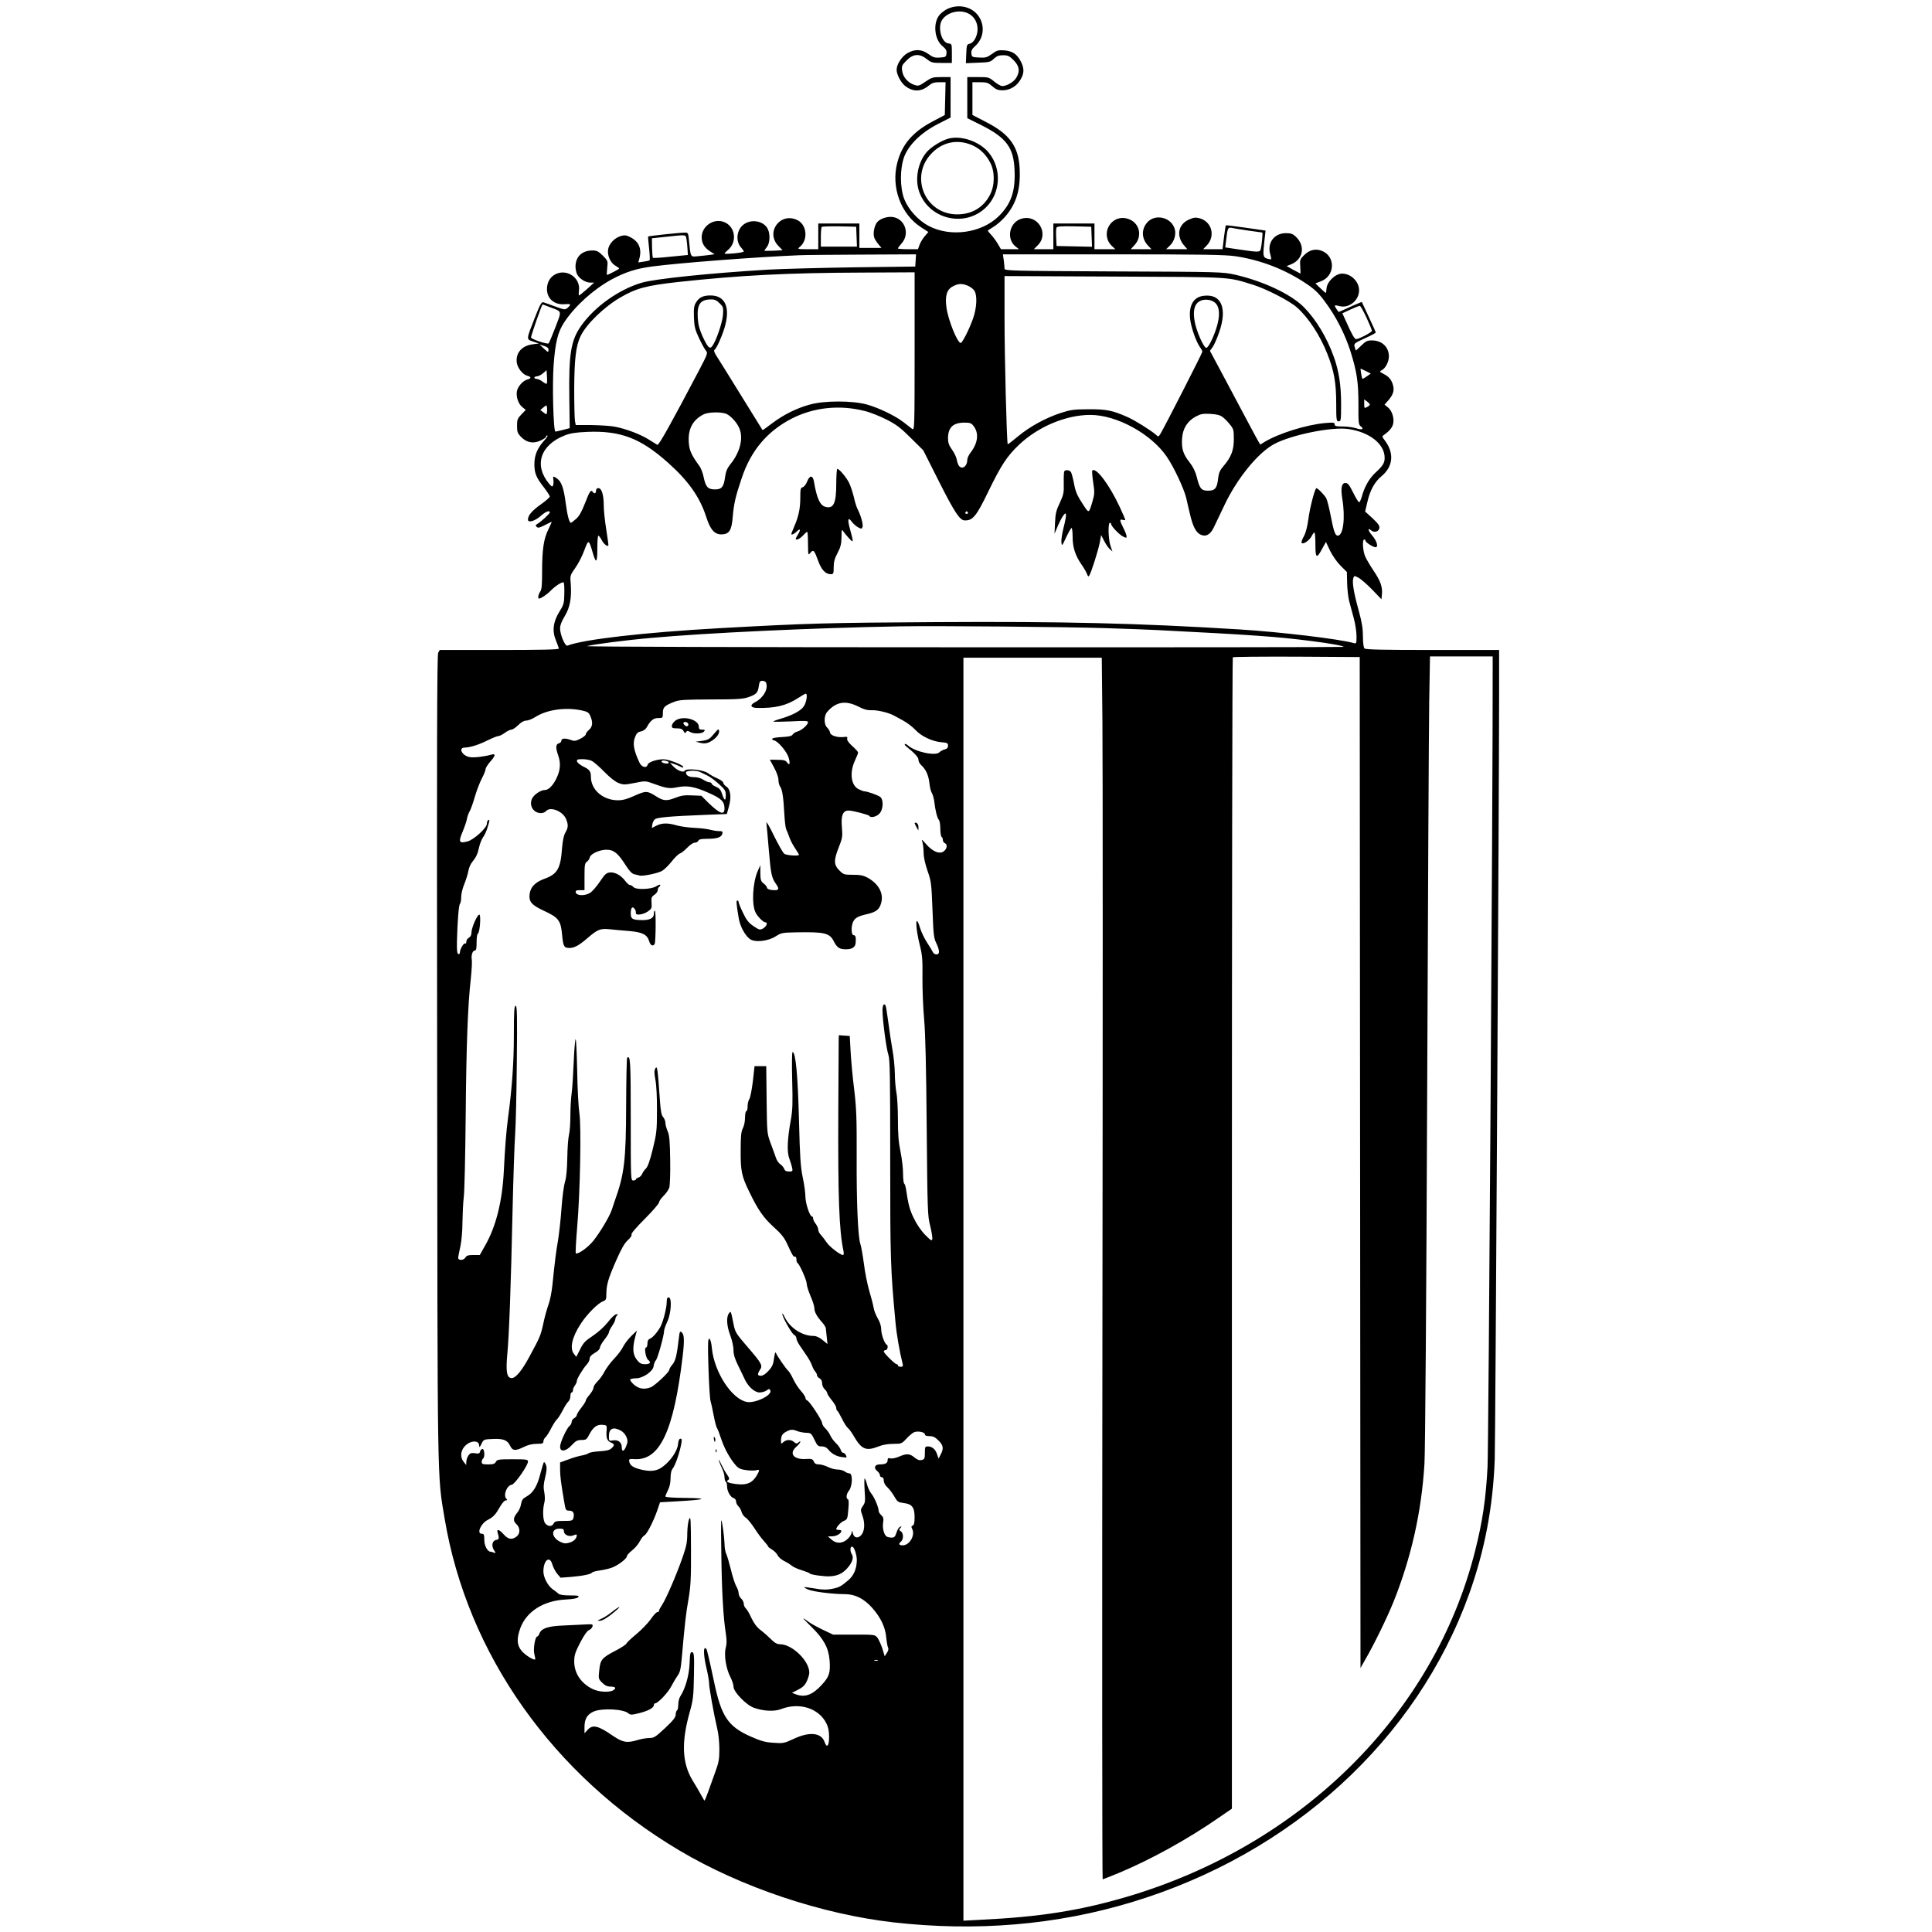 <?xml version="1.0" standalone="no"?>
<!DOCTYPE svg PUBLIC "-//W3C//DTD SVG 20010904//EN"
 "http://www.w3.org/TR/2001/REC-SVG-20010904/DTD/svg10.dtd">
<svg version="1.0" xmlns="http://www.w3.org/2000/svg"
 width="1504pt" height="1504pt" viewBox="0 0 1504 1504"
 preserveAspectRatio="xMidYMid meet">
<g transform="translate(0,1504) scale(0.1,-0.1)"
fill="#000000" stroke="none">
<path d="M7372 14969 c-23 -12 -52 -35 -63 -51 -47 -66 -33 -187 28 -237 27
-23 34 -35 31 -57 -3 -27 -6 -29 -51 -32 -40 -3 -54 2 -89 27 -52 38 -105 41
-163 8 -44 -25 -85 -87 -85 -130 0 -37 33 -100 66 -126 62 -48 125 -47 186 4
23 19 41 25 79 25 l50 0 -3 -127 -3 -128 -94 -50 c-156 -82 -239 -179 -276
-322 -50 -190 28 -401 185 -502 l57 -37 -29 -34 c-16 -19 -34 -49 -40 -67
l-12 -33 -78 0 c-43 0 -78 3 -78 6 0 4 14 22 30 41 62 70 28 182 -61 202 -44
10 -106 -9 -131 -39 -21 -26 -32 -81 -24 -114 3 -14 18 -38 32 -55 l26 -31
-86 0 -86 0 0 95 0 95 -160 0 -160 0 0 -100 0 -100 -82 0 c-80 0 -82 1 -62 18
66 53 56 170 -16 207 -133 69 -255 -92 -150 -200 l32 -33 -71 -4 c-39 -1 -71
-1 -71 0 0 2 9 15 20 29 23 29 27 97 8 138 -31 69 -140 85 -199 29 -47 -45
-51 -127 -9 -172 11 -12 20 -25 20 -30 0 -9 -139 -23 -149 -16 -2 2 10 15 27
29 69 58 58 171 -19 211 -91 47 -202 -33 -185 -134 6 -38 27 -66 70 -93 l29
-18 -34 -5 c-19 -3 -60 -7 -91 -10 -65 -7 -61 -12 -74 117 -6 64 -7 67 -33 66
-44 0 -281 -26 -285 -30 -2 -2 1 -44 7 -92 5 -48 7 -90 4 -93 -3 -3 -24 -8
-47 -11 l-41 -6 8 29 c21 77 -3 134 -71 168 -32 16 -44 17 -75 8 -48 -15 -90
-60 -97 -103 -8 -47 18 -105 56 -127 16 -9 30 -19 30 -23 0 -4 -85 -49 -95
-49 -2 0 -1 25 2 55 6 53 5 55 -34 95 -35 34 -47 40 -82 40 -81 0 -131 -49
-131 -127 1 -21 6 -48 14 -61 18 -33 66 -62 101 -62 l30 0 -55 -50 c-30 -27
-58 -49 -62 -50 -3 0 -4 17 -1 38 14 104 -103 177 -192 122 -38 -23 -59 -67
-57 -117 3 -71 61 -118 138 -111 49 4 53 -1 24 -27 -20 -18 -23 -18 -98 9 -42
16 -84 30 -93 33 -14 4 -27 -22 -67 -124 -67 -171 -66 -163 -12 -182 l45 -15
-46 -6 c-86 -10 -136 -67 -126 -143 6 -43 47 -94 84 -103 30 -8 29 -20 0 -28
-35 -8 -76 -54 -83 -91 -8 -44 11 -100 43 -125 l26 -21 -34 -35 c-30 -31 -34
-41 -34 -89 0 -46 4 -58 30 -85 43 -45 94 -56 150 -31 25 11 45 25 45 30 0 6
5 11 11 11 6 0 -5 -19 -26 -41 -52 -58 -75 -113 -75 -182 0 -70 14 -105 74
-181 25 -33 46 -65 46 -71 0 -7 -31 -34 -69 -61 -69 -49 -101 -86 -101 -119 0
-28 56 -11 101 30 37 33 69 45 69 26 0 -10 -68 -73 -96 -89 -15 -9 -17 -13 -7
-23 11 -11 22 -8 60 11 27 14 52 26 56 28 4 2 -6 -23 -22 -55 -38 -74 -51
-157 -51 -334 0 -103 -3 -140 -15 -155 -14 -19 -20 -54 -10 -54 16 0 63 32 90
60 37 38 94 75 103 65 4 -3 6 -42 5 -87 -1 -74 -4 -85 -39 -141 -49 -79 -57
-152 -25 -226 11 -28 21 -54 21 -60 0 -8 -142 -11 -463 -11 l-464 0 -12 -22
c-9 -18 -11 -744 -8 -3148 3 -3404 0 -3243 58 -3590 176 -1057 844 -2002 1829
-2586 482 -286 1106 -495 1665 -559 644 -73 1267 -21 1855 157 1247 376 2221
1267 2628 2403 120 336 185 677 198 1045 5 148 34 5199 34 5943 l0 357 -518 0
c-390 0 -521 3 -530 12 -7 7 -12 43 -12 93 0 61 -8 111 -34 206 -38 137 -51
217 -41 248 6 20 8 20 38 5 18 -9 66 -50 107 -92 l74 -77 4 40 c5 57 -12 104
-65 182 -25 37 -54 86 -64 108 -20 42 -26 135 -9 135 6 0 10 -5 10 -10 0 -12
59 -50 78 -50 24 0 11 47 -24 89 -35 40 -41 68 -10 42 24 -20 60 -10 64 18 3
18 -10 36 -53 76 l-58 53 17 72 c21 93 56 158 113 205 88 74 97 177 25 274
-25 33 -25 34 -6 47 43 31 64 57 70 89 8 44 -11 100 -43 125 l-25 20 31 35
c35 41 46 73 36 113 -10 42 -32 70 -72 90 -36 19 -36 20 -15 31 28 15 54 65
54 106 0 74 -54 125 -133 125 -35 0 -47 -6 -82 -40 -22 -22 -41 -39 -43 -38
-1 2 -5 15 -9 29 -6 24 -2 28 79 65 47 21 86 42 86 45 0 4 -25 59 -55 123
l-54 116 -33 -14 c-18 -7 -59 -25 -90 -40 l-57 -25 -16 22 c-22 32 -19 35 23
24 73 -19 152 44 152 123 0 68 -63 130 -132 130 -54 0 -120 -65 -122 -120 -1
-17 -3 -30 -6 -30 -2 0 -21 17 -42 37 l-38 37 42 16 c110 40 117 192 11 236
-50 21 -99 10 -141 -32 -32 -32 -34 -38 -30 -89 1 -30 3 -55 2 -55 0 0 -25 13
-55 29 l-53 30 29 11 c99 37 120 143 44 216 -25 24 -39 29 -79 29 -89 0 -145
-73 -123 -159 7 -22 10 -42 8 -44 -2 -2 -16 0 -32 5 -32 11 -33 22 -19 148 l8
70 -153 22 c-84 12 -155 21 -156 19 -2 -2 -9 -44 -15 -95 l-11 -91 -75 0 -76
0 28 29 c70 73 40 186 -56 212 -32 8 -46 6 -82 -10 -87 -38 -102 -133 -33
-208 l20 -23 -82 0 -83 0 31 30 c32 32 47 84 37 123 -22 91 -144 126 -210 61
-52 -53 -52 -130 1 -186 l27 -28 -81 0 -81 0 28 30 c69 73 40 182 -54 208
-129 36 -217 -123 -118 -215 l25 -23 -82 0 -81 0 0 100 0 100 -160 0 -160 0 0
-100 0 -100 -76 0 -76 0 30 30 c92 91 2 243 -124 208 -96 -26 -124 -157 -47
-218 l26 -20 -71 0 -70 0 -25 43 c-14 23 -37 54 -51 69 -14 15 -26 29 -26 32
0 2 20 16 44 30 24 14 64 49 89 77 88 101 122 211 115 371 -7 175 -77 274
-262 368 l-106 55 0 128 0 127 60 0 c52 0 63 -4 95 -32 29 -25 45 -31 79 -31
53 0 103 27 133 72 36 53 39 93 12 148 -31 62 -66 85 -131 91 -47 3 -58 0 -96
-28 -38 -27 -50 -31 -100 -28 -54 3 -57 4 -60 31 -3 22 4 36 31 60 76 69 76
188 1 259 -57 53 -147 64 -222 27z m175 -39 c40 -24 63 -67 63 -117 0 -52 -29
-106 -60 -113 -24 -5 -25 -10 -28 -79 l-3 -73 95 4 c87 3 97 5 123 31 23 21
39 27 72 27 37 0 49 -6 82 -39 45 -45 51 -86 20 -137 -19 -32 -74 -64 -109
-64 -11 0 -39 16 -62 35 -41 34 -45 35 -126 35 l-84 0 0 -160 0 -160 111 -55
c194 -98 250 -174 257 -349 7 -165 -26 -261 -121 -357 -135 -134 -378 -168
-549 -77 -81 43 -158 129 -189 209 -34 91 -34 236 0 329 36 94 132 188 263
255 l98 50 0 158 0 157 -72 0 c-66 0 -76 -3 -124 -36 -48 -33 -55 -35 -86 -25
-50 17 -89 61 -95 110 -5 37 -2 44 35 81 52 52 100 55 157 10 35 -28 44 -30
116 -30 l79 0 0 74 c0 74 0 75 -27 78 -54 6 -86 127 -49 183 42 64 147 86 213
45z m-879 -1732 l3 -78 -141 0 -140 0 0 73 c0 41 3 77 7 81 4 3 66 5 137 4
l131 -3 3 -77z m1830 -1 l3 -78 -138 3 -138 3 -3 64 c-2 35 -1 70 2 78 5 11
33 13 138 11 l133 -3 3 -78z m1219 48 c57 -8 105 -15 109 -15 6 0 -4 -101 -12
-132 -7 -22 -20 -22 -162 -1 l-114 17 7 55 c11 97 14 103 44 97 14 -3 72 -13
128 -21z m-4373 -67 c3 -18 7 -53 8 -78 l3 -45 -133 -13 c-73 -8 -136 -12
-139 -9 -3 3 -6 39 -7 79 l-1 73 105 11 c167 18 158 19 164 -18z m1784 -165
l-3 -48 -475 -6 c-261 -4 -563 -12 -670 -18 -450 -27 -880 -71 -985 -102 -178
-53 -364 -185 -470 -334 -81 -114 -98 -219 -93 -564 l3 -234 -50 -13 c-27 -7
-55 -13 -61 -14 -16 0 -26 365 -14 521 13 176 33 256 83 331 84 127 227 255
367 332 107 58 196 86 320 102 227 29 806 73 1140 87 36 2 255 4 488 5 l423 2
-3 -47z m2492 32 c197 -30 383 -102 547 -212 66 -44 98 -74 147 -141 84 -111
156 -252 199 -387 50 -160 62 -239 62 -415 -1 -138 1 -156 17 -168 30 -22 10
-32 -34 -16 -22 7 -69 14 -104 14 -53 0 -64 3 -64 16 0 15 -9 16 -72 11 -148
-13 -367 -82 -475 -148 l-32 -20 -14 23 c-8 13 -40 73 -72 133 -32 61 -114
214 -182 342 l-124 232 21 29 c11 15 34 66 50 113 67 190 18 305 -122 286 -78
-10 -115 -76 -103 -181 7 -64 45 -173 76 -218 11 -14 19 -31 19 -36 0 -10
-298 -594 -327 -640 -15 -24 -15 -24 -36 -5 -41 35 -162 111 -219 136 -117 52
-165 62 -303 61 -114 0 -140 -4 -215 -28 -120 -39 -244 -107 -335 -183 -42
-35 -78 -63 -80 -61 -8 8 -25 679 -25 977 l0 332 853 -4 c931 -4 879 -1 1082
-64 102 -32 284 -125 341 -176 89 -79 180 -217 237 -362 53 -133 69 -227 69
-387 0 -129 2 -138 19 -138 18 0 19 9 19 134 0 148 -17 258 -57 369 -53 149
-139 291 -232 385 -101 102 -316 203 -538 254 -96 21 -114 22 -945 25 -810 4
-848 5 -848 22 0 10 -3 39 -6 65 l-7 46 859 0 c698 0 877 -3 954 -15z m-2500
-741 c0 -599 -1 -616 -19 -603 -10 8 -40 31 -67 52 -69 53 -195 113 -289 139
-114 30 -326 30 -439 -1 -103 -28 -203 -77 -295 -146 -40 -31 -74 -55 -75 -53
-1 2 -76 122 -166 268 -90 146 -176 284 -191 307 -16 24 -24 45 -18 48 16 10
55 96 78 169 49 160 9 256 -108 256 -57 0 -88 -15 -111 -52 -18 -28 -20 -46
-18 -118 3 -74 8 -95 41 -165 21 -44 45 -88 54 -97 14 -16 9 -28 -52 -145
-221 -420 -317 -593 -328 -586 -7 4 -36 22 -66 41 -64 41 -184 86 -268 101
-33 6 -114 11 -180 12 l-121 0 -6 31 c-3 17 -6 128 -6 247 1 233 13 340 50
415 44 92 183 227 309 300 124 72 201 93 453 121 481 52 847 71 1431 73 l407
2 0 -616z m414 512 c18 -8 41 -24 50 -37 25 -37 21 -134 -10 -221 -29 -82 -83
-188 -95 -188 -26 0 -98 179 -111 275 -13 93 3 143 52 167 42 22 70 22 114 4z
m-1932 -137 c29 -29 30 -33 26 -92 -5 -61 -54 -203 -83 -241 -20 -27 -35 -12
-76 76 -24 54 -34 91 -37 141 -7 108 19 145 101 146 30 1 45 -6 69 -30z m3865
-4 c29 -34 30 -100 3 -186 -24 -77 -61 -151 -78 -157 -19 -6 -82 136 -93 212
-13 80 0 129 39 151 39 22 102 13 129 -20z m-5187 -26 c98 -37 94 -23 44 -156
-25 -65 -49 -122 -53 -126 -9 -9 -128 30 -137 45 -4 6 84 258 90 258 0 0 26
-9 56 -21z m6358 -82 c23 -50 42 -97 42 -102 0 -12 -102 -65 -123 -65 -13 0
-35 40 -83 148 l-24 53 62 29 c35 16 68 29 73 29 6 1 29 -41 53 -92z m-6368
-249 c0 -24 -2 -23 -39 11 l-31 29 35 -11 c23 -7 35 -16 35 -29z m6363 -167
l38 -19 -31 -22 c-17 -12 -33 -21 -34 -19 -5 6 -17 79 -14 79 2 0 21 -9 41
-19z m-6377 -98 c-3 -3 -17 4 -32 16 -15 11 -35 21 -45 21 -11 0 -19 5 -19 10
0 6 9 10 19 10 11 0 33 11 48 24 l28 24 3 -50 c2 -28 1 -52 -2 -55z m6407
-165 c-2 -5 -13 -13 -24 -18 -17 -10 -19 -7 -19 25 l0 36 24 -18 c13 -10 22
-21 19 -25z m-6405 -58 c-3 -19 -3 -19 -28 0 l-24 18 24 20 c24 20 25 20 28 1
2 -10 2 -28 0 -39z m2475 10 c43 -10 119 -41 170 -67 75 -38 110 -65 188 -143
l96 -95 121 -240 c118 -235 163 -304 199 -306 64 -4 93 30 185 221 101 208
146 277 239 366 149 142 367 234 557 234 204 0 472 -146 594 -324 55 -79 134
-248 152 -321 7 -33 21 -91 30 -129 21 -90 44 -137 78 -156 41 -22 78 -5 105
50 12 25 50 106 86 180 99 208 261 406 386 473 134 72 449 136 578 117 165
-24 283 -117 282 -225 0 -39 -14 -62 -71 -114 -48 -44 -87 -112 -107 -188 -7
-24 -16 -43 -21 -43 -5 0 -26 34 -46 75 -30 60 -41 75 -60 75 -30 0 -38 -38
-25 -121 25 -148 8 -289 -35 -289 -20 0 -32 35 -56 160 -11 57 -26 116 -33
130 -14 27 -72 86 -79 79 -14 -16 -49 -153 -60 -235 -9 -66 -21 -113 -37 -141
-13 -23 -20 -45 -16 -50 13 -13 61 20 78 54 9 18 19 30 23 26 3 -3 6 -46 6
-95 0 -105 10 -110 53 -29 l29 52 32 -68 c19 -39 54 -89 82 -117 l49 -49 2
-86 c1 -47 8 -111 16 -141 8 -30 24 -91 36 -134 12 -44 21 -106 21 -139 0 -57
-1 -59 -22 -53 -116 32 -568 86 -888 106 -788 49 -1381 63 -2369 57 -847 -5
-985 -9 -1676 -47 -590 -33 -1060 -87 -1188 -136 -18 -7 -57 85 -57 135 0 23
12 55 36 94 41 67 55 143 47 251 -6 65 -5 67 36 126 24 33 55 95 70 137 32 86
35 85 65 -19 26 -90 36 -81 36 31 0 56 3 101 8 101 4 0 16 -15 26 -34 16 -31
43 -53 52 -43 2 1 -6 57 -16 122 -11 66 -20 151 -20 189 0 83 -16 136 -42 136
-11 0 -18 -7 -18 -20 0 -21 -15 -27 -25 -10 -14 22 -25 6 -60 -85 -27 -69 -46
-103 -71 -125 -19 -16 -37 -30 -39 -30 -13 0 -28 54 -41 152 -15 117 -33 169
-68 193 -29 21 -34 19 -28 -10 2 -13 1 -32 -2 -42 -6 -15 -10 -13 -32 12 -120
144 -67 302 124 376 43 17 86 23 176 27 256 10 412 -49 624 -238 160 -142 249
-268 299 -422 32 -100 64 -138 118 -138 61 0 81 30 89 136 9 102 21 158 70
302 71 213 197 363 385 461 173 90 378 112 574 61z m-1074 -24 c39 -21 87 -77
101 -122 26 -77 -3 -181 -75 -269 -24 -30 -34 -55 -40 -95 -10 -80 -26 -100
-79 -100 -55 0 -72 19 -88 94 -6 32 -21 72 -34 89 -63 87 -78 121 -82 184 -7
102 30 173 113 216 38 21 147 22 184 3z m3858 -22 c15 -11 41 -37 57 -58 29
-35 31 -44 31 -114 0 -87 -20 -139 -80 -210 -28 -32 -37 -53 -42 -94 -8 -78
-24 -98 -78 -98 -53 0 -66 15 -89 108 -10 41 -29 79 -55 112 -51 64 -64 107
-59 186 5 78 41 136 108 172 38 20 56 23 112 20 48 -3 75 -9 95 -24z m-1939
-69 c44 -56 36 -132 -22 -208 -15 -19 -26 -44 -26 -56 0 -33 -18 -61 -40 -61
-22 0 -34 20 -43 67 -4 18 -20 51 -37 74 -23 33 -30 52 -30 88 1 84 39 120
127 121 43 0 55 -4 71 -25z m-43 -675 c3 -5 -1 -10 -10 -10 -9 0 -13 5 -10 10
3 6 8 10 10 10 2 0 7 -4 10 -10z m1075 -900 c162 -5 342 -12 400 -15 744 -38
929 -51 1196 -85 151 -19 254 -38 254 -46 0 -2 -1331 -4 -2957 -3 -1655 0
-2947 4 -2933 9 35 12 304 47 500 64 429 39 1261 78 1935 90 274 5 1296 -4
1605 -14z m1978 -4160 l3 -3935 34 60 c68 116 173 331 223 455 138 345 218
699 241 1075 6 91 15 1333 21 2870 6 1491 13 2869 16 3063 l6 352 244 0 244 0
0 -107 c2 -841 -32 -6058 -40 -6204 -13 -248 -39 -424 -96 -649 -319 -1273
-1354 -2299 -2722 -2699 -364 -106 -671 -154 -1129 -176 l-133 -7 0 4916 0
4916 539 0 538 0 5 -497 c3 -274 3 -2414 0 -4755 -3 -2342 -2 -4258 2 -4258 3
0 61 23 129 51 244 102 533 261 772 427 l105 72 0 4479 c0 2463 3 4481 7 4484
3 4 227 6 497 5 l491 -3 3 -3935z m-4624 3734 c18 -48 -21 -116 -85 -150 -44
-22 -37 -44 14 -45 141 -3 226 17 317 75 30 20 58 36 63 36 15 0 6 -64 -14
-96 -22 -36 -87 -71 -181 -99 -32 -9 -58 -19 -58 -22 0 -3 61 -2 135 1 112 6
135 5 135 -6 0 -21 -51 -65 -83 -73 -15 -4 -31 -14 -36 -23 -7 -12 -29 -17
-85 -20 -74 -4 -96 -14 -57 -27 33 -10 99 -91 111 -135 13 -48 7 -63 -14 -34
-11 15 -27 19 -74 19 l-59 1 33 -61 c20 -37 34 -76 34 -96 0 -19 6 -43 14 -54
16 -23 25 -82 32 -215 3 -52 9 -104 14 -115 6 -11 16 -39 25 -63 8 -23 28 -62
45 -86 16 -25 30 -47 30 -50 0 -12 -97 -5 -114 7 -11 8 -47 72 -82 143 -34 71
-61 116 -58 99 2 -16 11 -112 19 -212 16 -189 22 -216 55 -263 27 -38 25 -50
-9 -50 -36 0 -61 9 -61 22 0 6 -11 19 -25 30 -22 17 -25 28 -26 81 l0 62 -19
-43 c-41 -90 -50 -264 -18 -326 16 -32 60 -76 76 -76 22 0 9 -33 -18 -48 -23
-13 -29 -12 -74 18 -38 26 -55 47 -82 104 -19 39 -34 76 -34 83 0 7 -5 13 -10
13 -10 0 -8 -27 11 -139 10 -61 47 -130 85 -160 38 -30 142 -19 203 20 42 27
51 29 160 31 221 4 260 -5 293 -72 24 -47 44 -60 93 -60 49 0 73 16 76 50 4
44 -1 60 -16 60 -18 0 -21 66 -4 103 14 31 38 45 110 61 72 17 95 36 109 88
20 74 -20 148 -107 196 -32 17 -57 22 -113 22 -69 0 -74 2 -106 34 -44 44 -44
80 -4 181 28 70 30 83 24 155 -8 92 7 130 52 130 33 0 158 -33 162 -42 8 -17
54 -7 77 17 30 29 35 104 10 129 -14 14 -104 46 -128 46 -5 0 -24 7 -42 16
-60 28 -73 129 -30 222 14 30 25 58 25 64 0 5 -20 28 -45 50 -30 27 -43 47
-40 58 4 13 0 16 -22 13 -50 -7 -108 10 -111 34 -2 11 -12 29 -23 39 -25 22
-26 91 -1 120 68 81 143 94 243 44 46 -24 72 -30 108 -29 43 2 133 -20 171
-42 8 -5 40 -22 70 -38 30 -16 72 -48 94 -71 46 -51 132 -92 204 -98 46 -4 52
-7 52 -27 0 -16 -8 -25 -26 -29 -15 -4 -33 -14 -42 -23 -31 -30 -189 4 -244
54 -10 9 -21 14 -24 11 -3 -3 1 -11 8 -16 69 -56 98 -87 98 -107 0 -12 9 -30
20 -40 37 -33 58 -79 65 -140 3 -33 12 -69 20 -80 7 -12 15 -41 18 -65 8 -69
23 -130 36 -143 6 -6 11 -37 11 -68 0 -32 5 -61 10 -64 6 -3 10 -14 10 -25 0
-10 7 -20 15 -24 21 -8 19 -40 -5 -61 -31 -28 -88 -7 -140 53 -34 39 -39 42
-30 19 5 -16 10 -53 10 -83 0 -36 11 -86 30 -142 29 -82 31 -97 39 -302 7
-192 10 -221 29 -261 28 -58 29 -89 2 -89 -11 0 -24 8 -28 18 -4 9 -24 43 -45
74 -20 31 -45 82 -54 112 -39 129 -40 15 -1 -139 17 -67 21 -107 19 -244 -1
-90 5 -236 13 -325 10 -114 16 -361 20 -844 6 -646 7 -688 27 -764 11 -44 18
-90 17 -102 -4 -19 -10 -15 -55 30 -30 30 -66 82 -87 126 -34 67 -45 109 -63
231 -3 20 -9 40 -14 43 -5 3 -9 38 -9 78 0 41 -9 118 -20 171 -15 72 -20 136
-20 249 0 83 -5 178 -12 211 -6 33 -12 101 -12 150 -1 50 -9 133 -19 185 -9
52 -24 149 -32 214 -9 66 -18 123 -21 128 -13 21 -24 4 -24 -39 0 -74 30 -300
46 -345 12 -34 14 -169 14 -812 0 -774 2 -852 41 -1269 8 -92 32 -229 55 -321
5 -22 3 -26 -15 -26 -12 0 -21 5 -21 10 0 6 -4 10 -10 10 -13 0 -100 86 -100
99 0 6 7 11 15 11 15 0 21 35 8 42 -17 7 -43 81 -43 119 0 26 -10 57 -27 86
-15 25 -30 64 -33 87 -4 23 -19 81 -34 130 -14 49 -33 143 -41 210 -9 66 -21
135 -27 151 -19 52 -31 327 -29 685 1 289 -2 372 -19 515 -12 94 -24 226 -28
295 l-7 125 -42 3 -43 3 -1 -38 c0 -21 -1 -267 -3 -548 -3 -671 6 -933 40
-1092 4 -20 3 -33 -4 -33 -21 0 -108 67 -128 100 -13 19 -32 44 -43 56 -12 12
-21 30 -21 41 0 11 -9 32 -20 46 -11 14 -20 32 -20 41 0 9 -4 16 -9 16 -17 0
-51 103 -51 154 0 28 -9 96 -21 151 -17 83 -22 159 -29 440 -9 357 -26 535
-50 535 -5 0 -6 -98 -3 -218 5 -175 3 -234 -10 -307 -28 -153 -32 -253 -12
-305 9 -25 19 -57 22 -72 5 -26 3 -28 -25 -28 -22 0 -32 6 -37 20 -4 11 -17
28 -30 36 -13 9 -29 32 -35 52 -7 20 -25 71 -41 113 -28 77 -28 78 -31 338
l-3 261 -45 0 -46 0 -13 -117 c-8 -65 -20 -127 -27 -138 -8 -11 -14 -36 -14
-57 0 -21 -4 -38 -10 -38 -5 0 -10 -23 -10 -50 0 -29 -7 -65 -17 -83 -13 -26
-17 -60 -17 -172 -1 -160 7 -201 68 -325 66 -137 110 -201 190 -273 59 -53 82
-82 106 -135 41 -89 46 -97 59 -95 6 2 11 -8 11 -21 0 -13 4 -26 8 -28 15 -6
72 -134 72 -161 0 -16 14 -59 30 -97 17 -38 30 -80 30 -95 0 -29 20 -65 61
-110 14 -16 27 -37 28 -45 1 -8 4 -39 7 -69 l6 -54 -38 31 c-26 21 -49 32 -71
32 -87 0 -182 61 -223 144 -11 23 -20 35 -20 27 0 -23 72 -151 91 -162 11 -5
19 -18 19 -28 0 -10 12 -36 27 -57 14 -21 39 -58 55 -81 16 -23 34 -57 40 -75
6 -18 18 -39 25 -46 7 -7 13 -20 13 -27 0 -8 9 -19 20 -25 13 -7 20 -21 20
-39 0 -15 9 -36 20 -46 11 -10 20 -24 20 -31 0 -6 16 -31 35 -54 19 -23 35
-50 35 -60 0 -10 3 -20 8 -22 4 -1 20 -30 37 -63 16 -33 37 -66 46 -72 9 -7
29 -34 44 -60 62 -107 96 -122 195 -83 32 13 74 20 115 20 62 0 65 1 102 41
21 23 48 45 60 50 30 11 83 0 83 -17 0 -9 12 -14 36 -14 28 0 44 -8 70 -34 38
-38 42 -62 17 -109 l-16 -32 -12 34 c-13 39 -39 61 -72 61 -21 0 -23 -4 -23
-50 0 -45 -3 -50 -25 -56 -18 -4 -33 1 -56 20 -37 31 -62 32 -121 6 -24 -10
-54 -17 -66 -13 -17 4 -22 1 -22 -15 0 -22 -18 -32 -61 -32 -39 0 -50 -27 -21
-51 12 -9 22 -24 22 -33 0 -9 7 -16 15 -16 9 0 15 -10 15 -26 0 -16 11 -37 29
-53 16 -15 40 -47 54 -72 23 -40 29 -44 72 -50 65 -7 85 -33 85 -110 0 -43 -4
-61 -15 -65 -11 -5 -12 -10 -4 -26 26 -48 -20 -128 -73 -128 -31 0 -36 11 -13
30 20 17 19 67 -2 79 -14 8 -15 12 -4 25 12 14 12 16 -2 10 -9 -3 -22 -24 -28
-45 -10 -32 -17 -39 -38 -39 -14 0 -31 4 -38 8 -21 13 -35 66 -28 108 5 33 2
44 -15 59 -11 10 -20 25 -20 34 0 27 -33 105 -57 134 -13 16 -28 49 -34 73 -6
24 -14 44 -18 44 -3 0 -3 -42 0 -92 6 -83 5 -96 -14 -122 -19 -28 -19 -30 -2
-78 20 -57 16 -120 -11 -149 -26 -29 -57 -21 -65 16 -4 19 -7 23 -8 10 -2 -25
-29 -59 -58 -74 -35 -18 -70 -13 -100 14 l-28 24 34 1 c32 0 71 23 71 42 0 4
-9 8 -20 8 -11 0 -20 2 -20 5 0 17 35 55 59 65 27 11 29 16 35 88 5 51 4 78
-3 80 -17 6 -13 42 9 69 27 35 29 133 3 133 -10 0 -27 7 -37 15 -11 8 -36 15
-56 15 -20 0 -53 9 -75 20 -22 11 -53 20 -70 20 -22 0 -33 6 -40 23 -9 19 -16
22 -64 19 -95 -5 -131 44 -71 96 30 26 44 56 15 32 -13 -10 -19 -10 -33 4 -24
21 -60 21 -84 -1 -17 -15 -18 -15 -18 10 0 39 10 56 41 72 34 18 49 19 86 4
15 -6 46 -12 68 -13 38 -1 41 -4 65 -53 22 -47 28 -53 57 -53 21 0 38 -8 50
-23 26 -33 62 -54 106 -60 20 -3 37 -4 37 -2 0 15 -15 35 -26 35 -7 0 -16 10
-19 23 -4 13 -20 36 -37 52 -17 16 -37 43 -44 60 -7 16 -24 41 -38 54 -14 14
-26 32 -26 42 0 22 -96 168 -115 176 -8 3 -15 12 -15 20 0 9 -16 34 -36 56
-20 22 -46 63 -59 91 -13 29 -31 58 -40 66 -17 15 -85 113 -96 140 -3 8 -9
-11 -13 -43 -6 -48 -14 -66 -43 -98 -22 -25 -44 -39 -59 -39 -28 0 -30 11 -8
46 23 34 15 49 -98 180 -88 102 -95 113 -107 174 -22 108 -21 107 -37 85 -21
-29 -17 -97 11 -171 14 -37 25 -88 25 -114 0 -34 10 -67 34 -116 19 -38 42
-87 52 -108 27 -60 78 -106 117 -106 18 0 43 7 55 16 20 14 23 14 29 -2 14
-36 -119 -100 -183 -88 -117 22 -253 231 -272 416 -4 46 -12 73 -20 76 -11 3
-13 -36 -7 -224 4 -126 11 -242 16 -259 5 -16 16 -68 25 -115 9 -47 20 -90 25
-96 5 -6 20 -45 34 -88 25 -75 70 -156 117 -208 19 -20 38 -28 80 -33 31 -4
65 -4 77 0 26 8 26 -1 1 -43 -34 -56 -75 -74 -150 -66 -69 7 -95 19 -71 33 11
7 10 14 -8 40 -12 16 -33 54 -47 83 -13 29 -21 42 -18 28 4 -14 15 -42 25 -62
11 -21 19 -51 19 -67 0 -16 5 -33 10 -36 6 -3 10 -20 10 -37 0 -37 27 -85 52
-91 10 -3 18 -14 18 -26 0 -11 8 -28 19 -38 10 -10 21 -30 24 -44 4 -15 18
-34 31 -43 14 -8 45 -46 69 -83 24 -38 58 -83 76 -102 17 -19 31 -37 31 -41 0
-3 14 -14 31 -24 17 -10 35 -29 42 -43 6 -13 29 -34 51 -45 23 -11 50 -28 61
-38 11 -9 46 -25 77 -34 32 -10 60 -21 63 -26 6 -9 119 -25 160 -21 56 4 94
22 129 61 41 45 54 85 37 111 -15 25 -14 59 2 59 16 0 37 -63 37 -106 -1 -68
-24 -121 -69 -158 -57 -48 -70 -55 -131 -66 -35 -7 -72 -6 -127 4 -43 7 -80
12 -82 10 -2 -2 12 -11 32 -19 40 -16 186 -35 283 -35 80 0 148 -34 213 -106
67 -76 103 -151 110 -232 4 -37 10 -73 15 -80 4 -8 1 -24 -10 -39 l-17 -27
-18 60 c-11 32 -28 70 -38 84 -20 25 -21 25 -183 25 l-163 0 -80 38 c-44 21
-93 48 -110 61 -60 45 -55 37 24 -41 94 -93 131 -161 139 -258 7 -97 -2 -127
-61 -191 -72 -79 -132 -101 -204 -73 l-28 11 48 24 c37 19 53 35 68 67 10 23
19 52 19 65 1 91 -132 221 -227 222 -24 0 -42 10 -70 38 -21 21 -58 54 -82 72
-31 24 -52 53 -72 95 -15 34 -35 67 -43 74 -9 8 -16 23 -16 36 0 12 -9 30 -20
40 -11 10 -20 28 -20 41 0 13 -8 38 -19 56 -10 18 -29 76 -41 128 -13 52 -29
107 -36 122 -8 15 -14 51 -14 80 -1 29 -7 91 -15 138 -13 81 -14 72 -10 -200
3 -292 15 -511 35 -635 8 -53 8 -80 0 -112 -16 -54 2 -165 36 -229 13 -25 24
-58 24 -74 0 -41 99 -144 160 -165 73 -26 158 -30 210 -10 141 55 292 8 352
-109 15 -28 22 -61 22 -105 1 -72 -17 -94 -35 -42 -25 73 -118 82 -239 25 -76
-35 -83 -37 -159 -31 -66 4 -97 13 -183 51 -171 77 -223 156 -278 417 -20 98
-46 212 -57 252 -2 9 -9 17 -14 17 -15 0 -10 -69 11 -158 11 -46 20 -98 20
-116 0 -35 38 -246 64 -356 9 -36 16 -106 16 -157 0 -78 -5 -104 -31 -175 -17
-46 -42 -116 -56 -156 -14 -40 -27 -71 -30 -69 -2 3 -14 23 -26 45 -12 23 -41
72 -64 109 -83 136 -91 296 -24 534 27 97 30 122 33 285 3 161 1 179 -14 182
-14 3 -17 -9 -20 -90 -4 -92 -33 -194 -73 -255 -8 -12 -15 -40 -15 -62 0 -22
-4 -43 -10 -46 -5 -3 -10 -18 -10 -33 0 -20 -19 -45 -82 -104 -75 -70 -87 -78
-123 -78 -22 0 -62 -7 -89 -15 -85 -26 -117 -20 -193 31 -117 81 -159 91 -198
48 l-25 -27 0 47 c0 64 20 99 71 122 64 28 233 20 271 -14 16 -13 24 -13 82 1
72 18 116 42 116 63 0 8 5 14 10 14 22 0 103 86 127 135 14 27 36 64 48 81 19
25 25 51 34 155 21 241 30 325 51 442 17 101 20 160 19 385 -1 235 -2 263 -14
237 -8 -17 -14 -65 -15 -112 0 -67 -6 -99 -36 -185 -46 -133 -128 -323 -159
-370 -14 -21 -25 -42 -25 -48 0 -5 -6 -10 -13 -10 -8 0 -31 -25 -52 -56 -21
-30 -71 -82 -111 -115 -40 -33 -75 -66 -78 -74 -2 -7 -40 -32 -84 -55 -106
-55 -119 -70 -127 -152 -7 -66 -7 -68 23 -98 23 -22 40 -30 66 -30 39 0 47
-13 17 -30 -32 -16 -108 -12 -155 10 -92 44 -146 123 -146 216 0 47 7 70 46
146 30 57 55 93 69 98 12 5 25 17 27 28 5 18 1 19 -56 16 -33 -2 -108 -5 -166
-8 -120 -4 -175 -22 -190 -61 -5 -14 -13 -25 -18 -25 -17 0 -33 -103 -22 -139
5 -19 8 -36 6 -39 -10 -9 -79 34 -106 67 -37 44 -39 95 -9 178 49 129 180 212
351 221 58 3 91 9 99 18 10 12 -1 14 -64 14 -48 0 -80 5 -89 13 -7 7 -28 23
-47 36 -37 27 -70 90 -71 137 0 89 50 128 70 54 6 -21 23 -53 37 -71 l27 -31
80 6 c94 8 156 21 165 34 3 5 29 12 58 16 29 4 71 13 93 21 49 17 120 71 120
90 0 7 18 28 40 45 23 18 50 50 61 72 11 21 27 42 35 45 18 7 69 105 100 193
l22 65 139 8 c217 12 246 24 61 26 -102 1 -158 5 -158 11 0 6 9 28 20 50 13
25 20 59 20 93 0 38 6 62 19 78 19 25 53 124 65 192 5 28 4 37 -7 37 -10 0
-16 -15 -19 -44 -6 -54 -59 -130 -120 -175 -47 -35 -97 -40 -181 -18 -51 14
-74 31 -79 61 -3 18 2 20 43 17 196 -11 304 220 373 799 15 129 13 172 -9 190
-11 9 -15 2 -19 -37 -17 -145 -27 -186 -51 -215 -14 -16 -25 -35 -25 -42 0
-18 -113 -124 -145 -136 -50 -19 -92 -12 -130 21 -19 17 -32 35 -29 40 3 5 22
9 43 9 56 0 135 54 139 95 2 17 10 37 18 46 14 15 64 195 64 231 0 9 11 40 25
70 30 64 37 188 10 188 -11 0 -15 -11 -15 -36 0 -44 -26 -147 -47 -189 -22
-42 -62 -89 -84 -97 -13 -5 -19 -17 -19 -38 0 -16 -5 -30 -11 -30 -16 0 -2
-82 16 -96 26 -20 16 -34 -22 -34 -31 0 -43 6 -65 34 -32 40 -36 90 -14 175
l14 53 -44 -43 c-25 -24 -53 -62 -64 -84 -11 -23 -42 -64 -70 -93 -27 -28 -60
-73 -74 -99 -13 -26 -38 -61 -55 -77 -17 -17 -31 -38 -31 -49 0 -11 -14 -35
-30 -54 -16 -18 -30 -39 -30 -46 0 -7 -16 -32 -35 -56 -19 -24 -35 -50 -35
-57 0 -7 -9 -18 -20 -24 -11 -6 -20 -19 -20 -29 0 -10 -7 -25 -17 -32 -23 -20
-73 -129 -73 -161 0 -44 45 -38 91 12 31 33 43 40 75 40 36 0 41 3 63 46 30
56 59 76 103 72 32 -3 33 -4 30 -45 -5 -57 5 -82 34 -93 29 -12 30 -21 3 -46
-15 -13 -40 -19 -92 -22 -40 -2 -78 -9 -85 -15 -7 -6 -32 -14 -55 -18 -23 -4
-70 -18 -104 -31 l-63 -23 0 -54 c0 -52 7 -106 32 -253 11 -65 13 -68 39 -68
30 0 42 -19 33 -56 -6 -22 -11 -24 -75 -24 -58 0 -70 -3 -79 -20 -14 -26 -42
-26 -65 0 -19 21 -23 105 -7 165 5 16 4 51 -1 78 -8 37 -6 64 7 117 12 51 14
75 6 96 -6 15 -13 24 -16 21 -3 -3 -15 -41 -26 -84 -25 -100 -56 -153 -106
-181 -33 -18 -40 -29 -46 -61 -3 -22 -17 -53 -31 -69 -30 -36 -32 -63 -6 -86
31 -28 32 -74 3 -97 -36 -28 -65 -24 -101 16 -36 40 -57 46 -47 13 13 -43 11
-53 -11 -56 -31 -5 -40 -45 -18 -79 16 -24 16 -26 0 -20 -9 4 -21 7 -25 7 -25
0 -50 46 -50 92 0 41 -3 48 -20 48 -42 0 -7 81 47 108 44 23 60 40 97 105 15
26 34 47 43 47 13 0 14 3 5 12 -27 27 3 104 42 110 24 3 126 150 126 180 0 16
-11 18 -120 18 -109 0 -120 -2 -130 -20 -8 -16 -21 -20 -60 -20 -43 0 -50 3
-50 19 0 11 5 23 10 26 16 10 12 75 -4 75 -7 0 -16 -9 -19 -20 -4 -16 -11 -18
-40 -13 -28 4 -37 1 -51 -18 -9 -13 -16 -35 -16 -49 l-1 -25 -19 24 c-28 33
-26 83 5 119 41 49 114 54 115 9 1 -18 4 -15 18 13 17 35 18 35 91 38 82 3
111 -9 133 -55 18 -38 40 -39 102 -9 36 18 69 26 104 26 44 0 52 3 52 19 0 10
7 24 16 32 9 7 28 38 44 69 16 31 36 62 45 70 9 8 29 39 45 70 16 31 35 62 44
69 9 8 16 26 16 42 0 16 5 29 10 29 6 0 10 8 10 18 0 9 7 26 15 36 8 11 15 26
15 34 0 18 47 96 77 129 13 13 23 34 23 46 0 15 13 29 40 45 24 13 40 30 40
41 0 10 16 38 35 62 19 24 35 50 35 57 0 7 11 30 25 50 14 20 25 44 25 52 0 9
6 22 13 29 10 10 8 12 -7 9 -11 -1 -40 -29 -65 -62 -28 -35 -74 -77 -116 -105
-59 -39 -75 -55 -99 -105 l-30 -59 -18 23 c-35 44 -15 132 55 238 50 75 132
157 172 172 22 8 25 15 25 57 1 72 14 118 76 259 41 94 66 137 92 160 21 19
32 36 28 43 -5 7 35 54 103 122 61 61 111 119 111 128 0 9 16 32 35 51 19 18
39 47 45 64 5 18 9 111 7 216 -2 148 -6 193 -20 224 -9 21 -17 50 -17 64 0 14
-8 34 -17 45 -14 14 -20 46 -26 131 -17 249 -21 273 -35 249 -10 -18 -10 -35
0 -90 8 -40 13 -139 12 -238 0 -157 -3 -180 -33 -302 -22 -90 -39 -137 -53
-150 -11 -10 -24 -29 -29 -41 -5 -13 -18 -26 -29 -29 -11 -3 -20 -9 -20 -14 0
-5 -9 -9 -20 -9 -20 0 -20 7 -20 474 0 455 -3 506 -28 481 -4 -4 -7 -172 -8
-373 -1 -427 -14 -534 -89 -742 -6 -19 -17 -50 -23 -69 -17 -51 -91 -175 -142
-239 -44 -55 -124 -111 -138 -98 -3 4 2 96 11 204 23 269 33 782 17 887 -7 44
-15 191 -17 328 -3 136 -8 247 -12 247 -4 0 -11 -80 -15 -177 -4 -98 -11 -207
-16 -243 -5 -36 -10 -114 -10 -175 0 -60 -5 -128 -11 -150 -6 -22 -12 -103
-13 -180 -2 -94 -8 -155 -18 -185 -8 -25 -21 -117 -27 -205 -6 -88 -19 -200
-27 -250 -15 -86 -23 -146 -44 -350 -5 -49 -18 -117 -30 -150 -12 -33 -31
-100 -41 -150 -21 -95 -26 -105 -107 -255 -62 -115 -111 -173 -143 -168 -35 5
-42 53 -30 187 14 146 28 523 41 1121 6 256 15 521 20 590 5 69 11 322 13 563
4 365 2 437 -9 437 -11 0 -14 -42 -14 -231 0 -208 -14 -409 -45 -639 -14 -104
-25 -246 -33 -415 -12 -238 -61 -434 -146 -582 l-41 -73 -50 0 c-40 0 -53 -4
-63 -21 -15 -23 -58 -23 -55 1 0 8 8 48 17 88 9 43 16 122 16 190 1 64 5 151
10 192 6 41 12 325 15 630 5 558 16 856 40 1072 7 65 10 129 8 143 -7 35 5 75
22 75 12 0 15 14 15 64 0 35 4 66 10 68 15 5 26 148 11 148 -16 0 -61 -103
-61 -140 0 -19 -7 -33 -20 -40 -11 -6 -20 -20 -20 -31 0 -11 -4 -18 -10 -14
-10 6 -40 -45 -40 -70 0 -9 -6 -15 -12 -12 -10 3 -12 30 -11 98 4 160 14 284
24 294 5 5 9 28 9 52 0 24 11 70 25 102 13 33 27 78 31 101 4 23 17 54 29 68
31 38 43 63 55 118 6 27 20 62 31 77 11 15 27 49 34 75 18 56 18 65 5 57 -5
-3 -10 -16 -10 -28 0 -32 -100 -123 -149 -137 -68 -18 -74 -6 -40 75 16 38 32
85 35 105 4 19 13 44 21 56 7 12 25 61 39 110 14 49 39 114 55 144 16 30 29
63 29 72 0 10 16 35 35 57 41 45 46 66 13 57 -57 -16 -136 -26 -171 -20 -59 9
-93 74 -39 74 43 1 112 23 181 58 35 17 72 32 81 32 9 0 31 11 50 25 19 14 42
25 52 25 9 0 33 16 52 35 23 23 45 35 62 35 15 0 48 13 73 29 90 57 235 77
361 50 45 -10 54 -16 66 -45 21 -49 17 -81 -11 -106 -14 -12 -25 -27 -25 -35
0 -7 -19 -22 -42 -34 -36 -18 -47 -20 -73 -10 -45 16 -75 14 -75 -5 0 -9 -9
-18 -20 -21 -24 -6 -26 -34 -5 -93 19 -55 18 -104 -4 -158 -26 -66 -67 -112
-98 -112 -35 0 -90 -38 -103 -71 -22 -53 14 -109 71 -109 15 0 32 7 39 15 32
39 130 1 156 -60 19 -46 18 -67 -5 -107 -13 -22 -21 -63 -26 -123 -11 -156
-36 -200 -136 -236 -72 -26 -109 -64 -116 -118 -8 -60 14 -86 110 -131 116
-53 133 -76 143 -192 8 -84 15 -98 56 -98 38 0 74 19 139 75 81 70 102 78 173
71 34 -4 103 -10 154 -14 104 -9 141 -28 156 -81 9 -31 29 -41 42 -20 9 16 11
259 2 259 -5 0 -8 -11 -8 -25 0 -32 -32 -49 -91 -48 -76 1 -89 9 -89 53 0 42
12 57 28 37 10 -12 12 -18 12 -37 0 -18 57 -10 91 13 31 21 34 26 31 68 -3 40
0 48 22 63 14 9 26 25 26 36 0 10 5 22 10 25 6 3 10 10 10 15 0 6 -15 1 -32
-10 -42 -25 -159 -28 -178 -5 -7 8 -19 15 -26 15 -7 0 -24 14 -36 31 -32 44
-81 71 -120 67 -28 -3 -39 -13 -78 -71 -25 -37 -59 -77 -77 -88 -40 -25 -106
-23 -111 4 -3 14 4 17 32 17 l36 0 0 104 c0 91 2 107 19 118 10 7 20 22 22 33
6 28 75 60 131 60 56 0 89 -27 150 -123 28 -44 48 -64 66 -68 15 -3 33 -8 41
-10 24 -7 145 18 176 37 17 10 50 43 74 73 24 31 53 58 64 62 11 3 37 24 57
45 21 22 46 39 59 39 12 0 24 7 27 15 5 11 22 15 69 15 76 0 110 11 118 39 4
18 1 21 -27 21 -17 0 -47 5 -66 10 -19 6 -74 13 -121 15 -48 2 -111 11 -140
19 -69 21 -117 20 -160 -2 l-35 -18 4 28 c2 15 11 33 20 40 17 15 126 24 384
34 l176 7 16 58 c21 73 13 134 -20 156 -13 8 -24 22 -24 30 0 7 -20 22 -45 33
-24 10 -58 29 -74 41 -36 27 -168 40 -181 19 -11 -18 -59 2 -92 37 l-23 25 25
-7 c14 -4 38 -14 54 -22 21 -11 27 -11 24 -2 -5 16 -114 58 -151 58 -52 1
-119 -21 -125 -41 -8 -31 -47 -22 -64 15 -45 95 -55 151 -34 200 11 29 22 39
46 43 19 4 36 17 45 33 29 53 52 71 89 71 35 0 36 1 36 40 0 44 13 57 90 87
38 15 81 17 285 18 204 0 248 3 292 18 62 22 73 34 80 87 5 33 9 40 28 40 13
0 26 -7 29 -16z m-1356 -608 c15 -8 59 -46 97 -85 43 -44 85 -77 111 -87 38
-14 48 -14 125 1 83 17 85 16 144 -5 101 -37 126 -41 185 -29 78 16 136 6 246
-43 100 -44 124 -68 124 -122 0 -54 -36 -42 -123 42 l-57 57 -73 3 c-56 3 -84
-1 -125 -17 -70 -28 -97 -27 -151 8 -73 46 -82 46 -170 7 -59 -27 -92 -36
-132 -36 -116 1 -209 82 -209 183 0 43 -11 57 -62 81 -23 12 -44 29 -46 39 -3
14 4 17 43 17 25 0 58 -6 73 -14z m586 -2 c9 -3 14 -10 11 -14 -6 -10 -55 0
-55 11 0 10 21 12 44 3z m254 -83 c9 -4 35 -17 56 -27 22 -10 64 -41 93 -68
48 -43 53 -52 53 -89 0 -47 -12 -41 -30 16 -9 28 -20 41 -46 52 -19 8 -34 19
-34 24 0 6 -8 11 -17 11 -10 0 -31 9 -48 20 -17 12 -47 20 -70 20 -42 0 -65
13 -65 37 0 15 79 18 108 4z m-617 -5127 c17 -8 37 -30 45 -49 12 -30 12 -39
-2 -75 -17 -42 -34 -45 -34 -5 0 37 -28 58 -67 52 -32 -6 -33 -5 -33 32 0 60
32 76 91 45z m-441 -784 c0 -29 42 -47 75 -32 17 8 25 8 25 1 0 -25 -23 -49
-57 -58 -30 -9 -44 -7 -73 7 -69 34 -73 102 -5 102 28 0 35 -4 35 -20z m2443
-1007 c-7 -2 -19 -2 -25 0 -7 3 -2 5 12 5 14 0 19 -2 13 -5z"/>
<path d="M7384 13961 c-53 -14 -135 -64 -170 -105 -68 -79 -93 -209 -59 -307
76 -219 360 -284 523 -121 111 111 121 296 22 420 -69 88 -214 140 -316 113z
m186 -52 c58 -26 105 -71 138 -134 38 -71 37 -178 -1 -251 -54 -106 -155 -160
-278 -152 -231 17 -341 288 -187 463 87 99 209 126 328 74z"/>
<path d="M6510 11273 c0 -151 -21 -195 -83 -179 -43 10 -69 67 -91 199 -9 49
-33 49 -53 -2 -8 -22 -24 -41 -34 -44 -17 -4 -19 -15 -19 -84 0 -83 -14 -147
-49 -226 -11 -27 -21 -51 -21 -53 0 -11 22 -2 41 17 30 30 35 16 9 -25 -19
-32 -20 -36 -5 -36 9 0 30 14 45 30 15 17 31 30 34 30 3 0 6 -42 6 -92 1 -92
1 -93 19 -71 23 28 30 20 61 -65 24 -67 57 -102 96 -102 22 0 24 4 24 54 0 41
7 68 30 111 24 46 30 70 31 124 0 55 2 63 12 47 7 -11 27 -36 45 -55 38 -41
39 -39 7 77 -19 72 -13 90 17 49 11 -15 33 -34 48 -42 26 -14 29 -13 35 4 6
19 -15 93 -41 142 -7 14 -20 56 -28 93 -9 36 -25 85 -37 109 -21 42 -76 107
-91 107 -4 0 -8 -53 -8 -117z"/>
<path d="M8285 11371 c-3 -6 -5 -47 -4 -93 2 -75 -2 -90 -31 -153 -28 -58 -34
-84 -37 -155 l-4 -85 20 47 c10 26 29 64 42 85 33 53 36 23 9 -83 -12 -47 -20
-99 -17 -117 3 -30 5 -29 37 41 19 39 37 72 42 72 4 0 8 -31 8 -70 0 -79 20
-143 68 -213 18 -25 37 -58 43 -73 8 -23 12 -25 19 -14 15 24 68 190 81 255
l11 60 23 -45 c13 -25 32 -54 44 -64 l21 -19 -15 43 c-17 48 -21 180 -5 180 6
0 10 -4 10 -10 0 -16 61 -80 91 -96 26 -13 29 -13 29 1 0 9 -11 38 -25 65 -30
60 -31 70 -5 63 11 -3 20 -2 20 1 0 3 -20 49 -44 101 -81 173 -184 310 -213
282 -3 -4 0 -45 7 -92 12 -77 11 -91 -5 -147 -28 -95 -28 -95 -67 -36 -53 80
-65 107 -78 178 -7 36 -17 73 -22 83 -9 18 -43 23 -53 8z"/>
<path d="M5256 9429 c-14 -11 -26 -29 -26 -40 0 -16 7 -19 40 -19 30 0 42 -5
51 -21 9 -17 13 -19 20 -8 7 11 12 12 29 2 28 -18 95 -16 110 2 11 13 8 15
-14 15 -20 0 -26 5 -26 23 0 57 -128 90 -184 46z m99 -19 c11 -17 -5 -32 -21
-19 -8 6 -14 15 -14 20 0 12 27 11 35 -1z"/>
<path d="M5557 9326 c-33 -40 -44 -46 -90 -53 l-52 -7 38 -9 c28 -7 45 -5 70
6 45 22 79 61 75 87 -3 19 -7 16 -41 -24z"/>
<path d="M7120 8632 c1 -4 7 -18 15 -32 l14 -25 1 26 c0 15 -7 29 -15 33 -8 3
-15 2 -15 -2z"/>
<path d="M5558 3833 c5 -21 7 -23 10 -9 2 10 0 22 -6 28 -6 6 -7 0 -4 -19z"/>
<path d="M5571 3744 c0 -11 3 -14 6 -6 3 7 2 16 -1 19 -3 4 -6 -2 -5 -13z"/>
<path d="M4762 2490 c-28 -22 -66 -46 -84 -53 -31 -13 -32 -14 -7 -14 17 0 50
19 93 53 37 30 63 54 58 54 -6 0 -33 -18 -60 -40z"/>
</g>
</svg>
